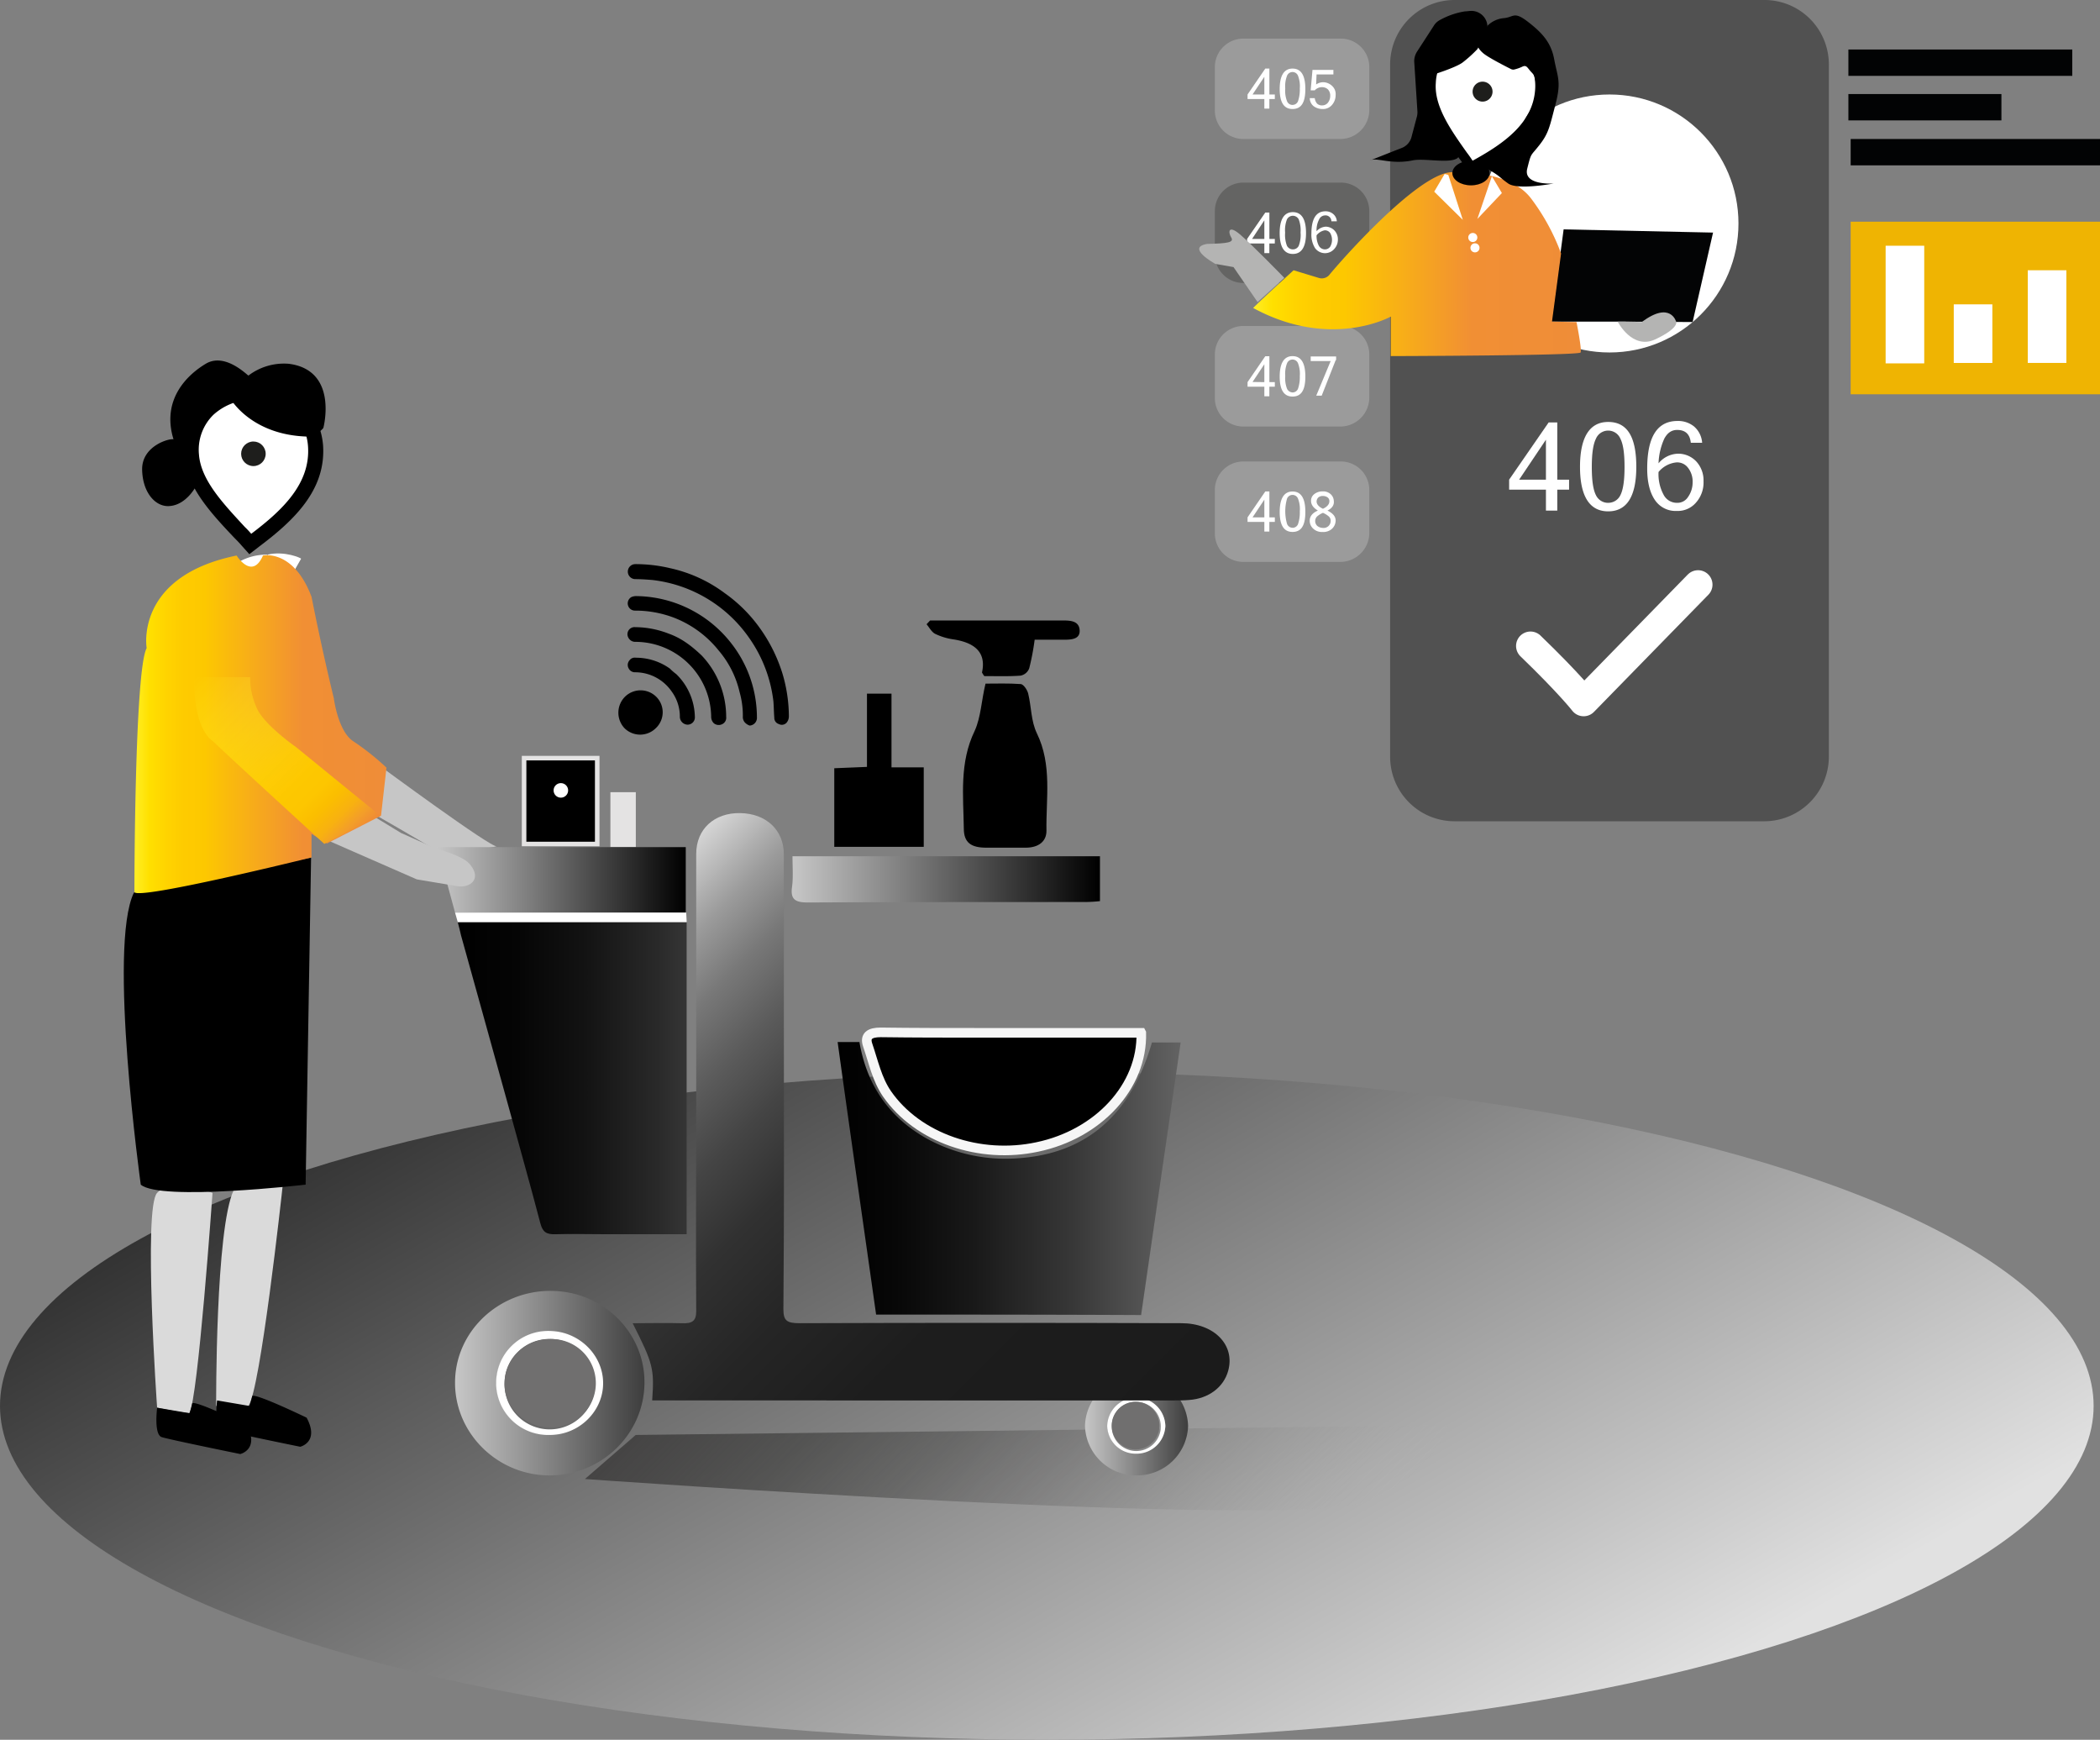 <svg id="Capa_1" data-name="Capa 1" xmlns="http://www.w3.org/2000/svg" xmlns:xlink="http://www.w3.org/1999/xlink" viewBox="0 0 655.09 542.6"><rect x="0" y="0" width="655.09" height="542.6" fill="#808080" stroke="none"/><defs><style>.cls-1{fill:url(#Degradado_sin_nombre);}.cls-2{fill:url(#Degradado_sin_nombre_2);}.cls-3{fill:#515151;}.cls-4{fill:#efb402;}.cls-29,.cls-5{fill:#fff;}.cls-6{fill:#020304;}.cls-24,.cls-7{fill:none;}.cls-7{stroke:#fff;stroke-linecap:round;stroke-linejoin:round;stroke-width:9px;}.cls-8{fill:#646463;}.cls-9{fill:#9b9b9b;}.cls-10{fill:#1e1e1c;}.cls-11{fill:#e4e3e3;}.cls-12{fill:#030405;}.cls-13{fill:url(#Degradado_sin_nombre_4);}.cls-14{fill:#b4b4b3;}.cls-15{fill:#dadada;}.cls-16{fill:#c6c6c6;}.cls-17{fill:url(#Degradado_sin_nombre_5);}.cls-18{fill:url(#Degradado_sin_nombre_6);}.cls-19{stroke:#f6f6f6;}.cls-19,.cls-29{stroke-miterlimit:10;stroke-width:3px;}.cls-20{fill:url(#Degradado_sin_nombre_7);}.cls-21{fill:url(#Degradado_sin_nombre_8);}.cls-22{fill:url(#Degradado_sin_nombre_9);}.cls-23{fill:#706f6f;}.cls-25{fill:url(#Degradado_sin_nombre_10);}.cls-26{fill:url(#Degradado_sin_nombre_11);}.cls-27{fill:url(#Degradado_sin_nombre_12);}.cls-28{fill:url(#Degradado_sin_nombre_13);}.cls-29{stroke:#000;}</style><linearGradient id="Degradado_sin_nombre" x1="530.53" y1="-26.44" x2="343.97" y2="296.69" gradientTransform="matrix(1, 0, 0, -1, -110.7, 573.6)" gradientUnits="userSpaceOnUse"><stop offset="0.03" stop-color="#e1e1e1"/><stop offset="0.36" stop-color="#a5a5a5"/><stop offset="1" stop-color="#333"/></linearGradient><linearGradient id="Degradado_sin_nombre_2" x1="364.65" y1="183.79" x2="493.15" y2="55.29" gradientTransform="matrix(1, 0, 0, -1, 0, 598)" gradientUnits="userSpaceOnUse"><stop offset="0" stop-color="#454444"/><stop offset="0.22" stop-color="#484847" stop-opacity="0.78"/><stop offset="0.4" stop-color="#525251" stop-opacity="0.6"/><stop offset="0.55" stop-color="#636262" stop-opacity="0.45"/><stop offset="0.7" stop-color="#797978" stop-opacity="0.3"/><stop offset="0.84" stop-color="#949493" stop-opacity="0.16"/><stop offset="0.97" stop-color="#b2b2b2" stop-opacity="0.03"/><stop offset="1" stop-color="#b9b8b8" stop-opacity="0"/></linearGradient><linearGradient id="Degradado_sin_nombre_4" x1="501.44" y1="491.22" x2="603.65" y2="491.22" gradientTransform="matrix(1, 0, 0, -1, 0, 598)" gradientUnits="userSpaceOnUse"><stop offset="0" stop-color="#ffef26"/><stop offset="0.06" stop-color="#ffe000"/><stop offset="0.13" stop-color="#ffd300"/><stop offset="0.2" stop-color="#fecb00"/><stop offset="0.28" stop-color="#fdc800"/><stop offset="0.67" stop-color="#f18f34"/><stop offset="1" stop-color="#ef8d38"/></linearGradient><linearGradient id="Degradado_sin_nombre_5" x1="253.5" y1="237.34" x2="324.91" y2="237.34" gradientTransform="matrix(1, 0, 0, -1, 0, 598)" gradientUnits="userSpaceOnUse"><stop offset="0"/><stop offset="0.26" stop-color="#050505"/><stop offset="0.56" stop-color="#131313"/><stop offset="0.87" stop-color="#292929"/><stop offset="1" stop-color="#353535"/></linearGradient><linearGradient id="Degradado_sin_nombre_6" x1="371.94" y1="206.03" x2="479.19" y2="206.03" gradientTransform="matrix(1, 0, 0, -1, 0, 598)" gradientUnits="userSpaceOnUse"><stop offset="0"/><stop offset="0.17" stop-color="#070707"/><stop offset="0.4" stop-color="#191919"/><stop offset="0.68" stop-color="#373737"/><stop offset="0.98" stop-color="#606060"/><stop offset="1" stop-color="#636363"/></linearGradient><linearGradient id="Degradado_sin_nombre_7" x1="246.99" y1="299.18" x2="324.62" y2="299.18" gradientTransform="matrix(1, 0, 0, -1, 0, 598)" gradientUnits="userSpaceOnUse"><stop offset="0" stop-color="#c7c7c7"/><stop offset="1"/></linearGradient><linearGradient id="Degradado_sin_nombre_8" x1="357.7" y1="299.32" x2="453.71" y2="299.32" xlink:href="#Degradado_sin_nombre_7"/><linearGradient id="Degradado_sin_nombre_9" x1="252.65" y1="142.21" x2="311.73" y2="142.21" gradientTransform="matrix(1, 0, 0, -1, 0, 598)" gradientUnits="userSpaceOnUse"><stop offset="0" stop-color="#c7c7c7"/><stop offset="1" stop-color="#3e3e3e"/></linearGradient><linearGradient id="Degradado_sin_nombre_10" x1="449.15" y1="128.97" x2="481.25" y2="128.97" xlink:href="#Degradado_sin_nombre_9"/><linearGradient id="Degradado_sin_nombre_11" x1="287.25" y1="272.15" x2="454.64" y2="104.77" gradientTransform="matrix(1, 0, 0, -1, 0, 598)" gradientUnits="userSpaceOnUse"><stop offset="0" stop-color="#d5d5d5"/><stop offset="0.03" stop-color="#c2c2c2"/><stop offset="0.09" stop-color="#9b9b9b"/><stop offset="0.16" stop-color="#787878"/><stop offset="0.24" stop-color="#5b5b5b"/><stop offset="0.32" stop-color="#444"/><stop offset="0.41" stop-color="#313131"/><stop offset="0.53" stop-color="#252525"/><stop offset="0.68" stop-color="#1d1d1d"/><stop offset="1" stop-color="#1b1b1b"/></linearGradient><linearGradient id="Degradado_sin_nombre_12" x1="152.52" y1="347.72" x2="231.15" y2="347.72" xlink:href="#Degradado_sin_nombre_4"/><linearGradient id="Degradado_sin_nombre_13" x1="172.2" y1="363.06" x2="222.58" y2="312.68" gradientTransform="matrix(1, 0, 0, -1, 0, 598)" gradientUnits="userSpaceOnUse"><stop offset="0" stop-color="#ffef26" stop-opacity="0"/><stop offset="0.17" stop-color="#ffec21" stop-opacity="0.26"/><stop offset="0.34" stop-color="#ffe40d" stop-opacity="0.53"/><stop offset="0.52" stop-color="#ffd600" stop-opacity="0.81"/><stop offset="0.64" stop-color="#fdc800"/><stop offset="0.73" stop-color="#fdc600"/><stop offset="0.8" stop-color="#fbbe00"/><stop offset="0.88" stop-color="#f8b110"/><stop offset="0.94" stop-color="#f39e29"/><stop offset="1" stop-color="#ef8936"/></linearGradient></defs><title>HOUSE KEEPING</title><ellipse class="cls-1" cx="326.55" cy="438.47" rx="326.55" ry="104.13"/><path class="cls-2" d="M293.17,485.68,309,471.94l253.31-3s-3.68,14.88-25.36,23.8S293.17,485.68,293.17,485.68Z" transform="translate(-110.7 -24.4)"/><path class="cls-3" d="M661.09,280.54H564.47a20.1,20.1,0,0,1-20.12-20.12V44.52A20.1,20.1,0,0,1,564.47,24.4h96.62a20.1,20.1,0,0,1,20.12,20.12V260.42A20.19,20.19,0,0,1,661.09,280.54Z" transform="translate(-110.7 -24.4)"/><rect class="cls-4" x="577.31" y="69.14" width="77.78" height="53.83"/><rect class="cls-5" x="588.22" y="76.64" width="12.04" height="36.69"/><rect class="cls-5" x="609.47" y="94.92" width="12.04" height="18.28"/><rect class="cls-5" x="632.56" y="84.29" width="12.04" height="28.9"/><rect class="cls-6" x="577.31" y="43.35" width="77.78" height="8.22"/><rect class="cls-6" x="576.6" y="29.33" width="47.74" height="8.22"/><rect class="cls-6" x="576.6" y="15.44" width="69.84" height="8.22"/><path class="cls-7" d="M588.13,225.86c12.33,11.9,16.58,17.43,16.58,17.43l35.7-36.55" transform="translate(-110.7 -24.4)"/><path class="cls-5" d="M600.17,177.12h-3.68v6.52h-3.54v-6.52H581.47V174l12.33-17.85h2.69V174h3.68ZM592.95,174V161.54L584.59,174Z" transform="translate(-110.7 -24.4)"/><path class="cls-5" d="M612.36,156c6,0,8.78,4.68,8.78,14s-3,13.88-8.78,13.88-8.78-4.68-8.78-13.88S606.55,156,612.36,156Zm0,25.22a4.18,4.18,0,0,0,3.83-2.41c.85-1.7,1.28-4.53,1.28-8.78s-.42-7.08-1.28-8.78a4.14,4.14,0,0,0-7.65,0c-.85,1.7-1.28,4.53-1.28,8.78s.42,7.08,1.28,8.78A4.18,4.18,0,0,0,612.36,181.23Z" transform="translate(-110.7 -24.4)"/><path class="cls-5" d="M628.08,168.9a8.13,8.13,0,0,1,6.09-3,7.71,7.71,0,0,1,5.67,2.41,8.68,8.68,0,0,1,2.27,6.23,9.38,9.38,0,0,1-2.27,6.52,7.48,7.48,0,0,1-6.09,2.69,7.74,7.74,0,0,1-6.8-3.4c-1.56-2.27-2.41-5.53-2.41-9.78,0-9.92,3.12-14.88,9.49-14.88a7.91,7.91,0,0,1,5.1,1.7,7.38,7.38,0,0,1,2.55,5.1h-3.54c-.28-2.69-1.7-4-4.25-4-1.7,0-3,.85-4,2.69A20.15,20.15,0,0,0,628.08,168.9Zm0,2.69a13.46,13.46,0,0,0,1.56,7.08,4.62,4.62,0,0,0,4.11,2.55,3.92,3.92,0,0,0,3.54-1.84,7.84,7.84,0,0,0,1.42-4.53,6.94,6.94,0,0,0-1.42-4.53,4.19,4.19,0,0,0-3.68-1.7A8.32,8.32,0,0,0,628.08,171.6Z" transform="translate(-110.7 -24.4)"/><circle class="cls-5" cx="502.08" cy="69.7" r="40.23"/><path class="cls-8" d="M528.91,112.66H498.6a8.89,8.89,0,0,1-8.93-8.93V90.28a8.89,8.89,0,0,1,8.93-8.93h30.32a8.89,8.89,0,0,1,8.93,8.93v13.46A9.17,9.17,0,0,1,528.91,112.66Z" transform="translate(-110.7 -24.4)"/><path class="cls-9" d="M528.91,157.43H498.6a8.89,8.89,0,0,1-8.93-8.93V135a8.89,8.89,0,0,1,8.93-8.93h30.32a8.89,8.89,0,0,1,8.93,8.93V148.5A9.07,9.07,0,0,1,528.91,157.43Z" transform="translate(-110.7 -24.4)"/><path class="cls-9" d="M528.91,199.65H498.6a8.89,8.89,0,0,1-8.93-8.93V177.26a8.89,8.89,0,0,1,8.93-8.93h30.32a8.89,8.89,0,0,1,8.93,8.93v13.46A9.07,9.07,0,0,1,528.91,199.65Z" transform="translate(-110.7 -24.4)"/><path class="cls-5" d="M508.37,145h-1.7v3h-1.56v-3h-5.24v-1.42l5.53-8.08h1.28v8.08h1.7V145Zm-3.26-1.42V138l-3.68,5.53Z" transform="translate(-110.7 -24.4)"/><path class="cls-5" d="M513.9,135.47c2.69,0,4,2.13,4,6.38s-1.28,6.23-4,6.23-4-2.13-4-6.23S511.2,135.47,513.9,135.47Zm0,11.33a1.84,1.84,0,0,0,1.7-1.13,11.1,11.1,0,0,0,.57-4,9,9,0,0,0-.57-4,1.84,1.84,0,0,0-3.4,0,9,9,0,0,0-.57,4,9,9,0,0,0,.57,4A2,2,0,0,0,513.9,146.8Z" transform="translate(-110.7 -24.4)"/><path class="cls-5" d="M527.35,136.75,523,147.8h-1.7L525.8,137h-6.23v-1.42h7.93v1.13Z" transform="translate(-110.7 -24.4)"/><path class="cls-5" d="M508.37,187.18h-1.7v3h-1.56v-3h-5.24v-1.42l5.53-8.08h1.28v8.08h1.7v1.42Zm-3.26-1.42v-5.53l-3.68,5.53Z" transform="translate(-110.7 -24.4)"/><path class="cls-5" d="M513.9,177.69c2.69,0,4,2.13,4,6.38s-1.28,6.23-4,6.23-4-2.13-4-6.23S511.2,177.69,513.9,177.69Zm0,11.33a1.84,1.84,0,0,0,1.7-1.13,11.1,11.1,0,0,0,.57-4,9,9,0,0,0-.57-4,1.84,1.84,0,0,0-3.4,0,14.17,14.17,0,0,0,0,7.93A1.84,1.84,0,0,0,513.9,189Z" transform="translate(-110.7 -24.4)"/><path class="cls-5" d="M524.8,183.64c1.7.85,2.55,1.84,2.55,3.12a3.55,3.55,0,0,1-1.13,2.55,4,4,0,0,1-3,1,3.86,3.86,0,0,1-2.83-1,3.32,3.32,0,0,1-1.13-2.55c0-1.28.85-2.41,2.55-3.12q-2.13-1.28-2.13-3a2.55,2.55,0,0,1,1-2.13,4,4,0,0,1,2.55-.85,3.46,3.46,0,0,1,2.55.85,3,3,0,0,1,1,2.13C526.93,181.94,526.22,182.93,524.8,183.64Zm1,3.26a1.82,1.82,0,0,0-.57-1.42,6.93,6.93,0,0,0-1.84-1.13,6.93,6.93,0,0,0-1.84,1.13,2.06,2.06,0,0,0,.14,3,3,3,0,0,0,1.7.57,2.19,2.19,0,0,0,2.41-2.13Zm-2.41-3.83c1.28-.57,2-1.42,2-2.27a1.38,1.38,0,0,0-.57-1.28,2.39,2.39,0,0,0-1.42-.43,2.12,2.12,0,0,0-1.42.43,1.8,1.8,0,0,0-.57,1.28C521.4,181.65,522.11,182.5,523.39,183.07Z" transform="translate(-110.7 -24.4)"/><path class="cls-5" d="M508.37,100.34h-1.7v3h-1.56v-3h-5.38V98.92l5.67-8.22h1.28v8.22h1.7Zm-3.26-1.42V93.11l-3.83,5.81Z" transform="translate(-110.7 -24.4)"/><path class="cls-5" d="M514,90.56c2.69,0,4.11,2.13,4.11,6.52s-1.42,6.52-4.11,6.52-4.11-2.13-4.11-6.52S511.35,90.56,514,90.56Zm0,11.62a2,2,0,0,0,1.84-1.13,9.3,9.3,0,0,0,.57-4.11,9.7,9.7,0,0,0-.57-4.11,2.06,2.06,0,0,0-3.68,0,9.3,9.3,0,0,0-.57,4.11,9.7,9.7,0,0,0,.57,4.11A2.08,2.08,0,0,0,514,102.18Z" transform="translate(-110.7 -24.4)"/><path class="cls-5" d="M521.4,96.51a4.2,4.2,0,0,1,2.83-1.42,3.87,3.87,0,0,1,2.69,1.13,4,4,0,0,1,1.13,2.83,4.3,4.3,0,0,1-1.13,3,3.84,3.84,0,0,1-6-.28,7.9,7.9,0,0,1-1.13-4.53c0-4.53,1.42-6.94,4.39-6.94a3.57,3.57,0,0,1,2.41.85,3.2,3.2,0,0,1,1.13,2.27h-1.7a1.82,1.82,0,0,0-2-1.84,2.09,2.09,0,0,0-1.84,1.28A7.09,7.09,0,0,0,521.4,96.51Zm0,1.28a6.54,6.54,0,0,0,.71,3.26,2.21,2.21,0,0,0,1.84,1.13,2,2,0,0,0,1.7-.85,4.27,4.27,0,0,0,0-4.25,2,2,0,0,0-1.7-.85A4.19,4.19,0,0,0,521.4,97.79Z" transform="translate(-110.7 -24.4)"/><path d="M356.07,249.8a2,2,0,0,1-2.41.42,2,2,0,0,1-1.42-2c-.14-1.7-.14-3.4-.28-5.1a43,43,0,0,0-7.51-19.69,42.72,42.72,0,0,0-30.18-18.13c-1.7-.14-3.54-.28-5.38-.28a2.34,2.34,0,0,1,0-4.68,46.88,46.88,0,0,1,10.91,1.28,44.3,44.3,0,0,1,17,7.79,46,46,0,0,1,8.64,7.93,49.36,49.36,0,0,1,9.35,17.14,47.37,47.37,0,0,1,2,13.32A3.07,3.07,0,0,1,356.07,249.8Z" transform="translate(-110.7 -24.4)"/><path d="M343,249.66a2.61,2.61,0,0,1-.57-1.84,26.66,26.66,0,0,0-1-7.51,30.63,30.63,0,0,0-6.52-13,33.19,33.19,0,0,0-14.17-10.34,34,34,0,0,0-11.9-2.13,2.26,2.26,0,0,1-1.13-4.25,4.14,4.14,0,0,1,1.28-.28,38.08,38.08,0,0,1,29.61,14.45,37.57,37.57,0,0,1,8.22,23.38,2.4,2.4,0,0,1-2.27,2.55A3.67,3.67,0,0,1,343,249.66Z" transform="translate(-110.7 -24.4)"/><path d="M329.58,228.83A27.84,27.84,0,0,1,337.23,248a2.19,2.19,0,0,1-1.28,2.27,2.41,2.41,0,0,1-2.55-.28,2.8,2.8,0,0,1-.85-2A23.68,23.68,0,0,0,309,224.58a2.4,2.4,0,0,1-2.27-1.28A2.21,2.21,0,0,1,308.9,220a29.14,29.14,0,0,1,10.34,2C322.92,223.31,326,225.43,329.58,228.83Z" transform="translate(-110.7 -24.4)"/><path d="M305.64,241.72a6.93,6.93,0,0,1,9.78,0,6.8,6.8,0,0,1-.14,9.78,6.93,6.93,0,0,1-9.78,0A7.06,7.06,0,0,1,305.64,241.72Z" transform="translate(-110.7 -24.4)"/><path d="M321.65,234.64A19.08,19.08,0,0,1,327.46,248a2.27,2.27,0,0,1-2.27,2.41,2.48,2.48,0,0,1-2.41-2.41,13.25,13.25,0,0,0-2.55-7.93,13.84,13.84,0,0,0-11.33-6,2.2,2.2,0,0,1-2.13-1.28,2.15,2.15,0,0,1,.28-2.41,2,2,0,0,1,2-.85,18.23,18.23,0,0,1,10.63,3.4A16.14,16.14,0,0,0,321.65,234.64Z" transform="translate(-110.7 -24.4)"/><path class="cls-5" d="M188.76,194.12l-1-1.13c-.71-.85-1.56-1.7-2.27-2.55-7.08-7.51-14.31-15.16-15-24.08a17,17,0,0,1,5.24-14.17,20.9,20.9,0,0,1,12.75-5.38c11.19-.85,20,6.09,20.68,16.58,1,12.89-8.64,21.82-19.13,29.75Z" transform="translate(-110.7 -24.4)"/><path d="M188.48,197.24l-2.41-2.69c-.71-.85-1.42-1.56-2.27-2.41-7.37-7.79-14.88-15.87-15.73-25.64-.43-6.38,1.56-11.9,6-16a23.4,23.4,0,0,1,14.17-6c12.61-1,22.24,6.94,23.23,18.7,1,14-9.07,23.52-20,31.73Zm1.7-48.17h-1.56a18.27,18.27,0,0,0-11.33,4.68,15.25,15.25,0,0,0-4.53,12.33c.57,8.08,7.65,15.44,14.31,22.67a27.2,27.2,0,0,1,2,2.13c9.78-7.37,18.56-15.73,17.71-27.34C206.19,155,199.24,149.07,190.18,149.07Z" transform="translate(-110.7 -24.4)"/><circle class="cls-10" cx="79.05" cy="141.53" r="3.83"/><rect class="cls-11" x="190.41" y="247.07" width="7.93" height="17.14"/><rect x="163.49" y="236.45" width="22.81" height="26.78"/><path class="cls-11" d="M296.29,261.56v25.36H274.9V261.56h21.39m1.42-1.42H273.48v28.19h24.23V260.14Z" transform="translate(-110.7 -24.4)"/><circle class="cls-5" cx="174.96" cy="246.51" r="2.27"/><polygon class="cls-12" points="487.77 71.54 483.95 100.3 504.63 100.3 528.01 100.44 534.38 72.54 487.77 71.54"/><path class="cls-13" d="M565.32,78.38s16.15-1.13,23,7.93a66.43,66.43,0,0,1,9.35,17.14l-2.83,21.25,7.65.14s1.7,8.5,1.28,9.49-59.22,1.13-59.22,1.13V123.14s-18.7,10.48-42.93-2.69c2.55-2.55,12.61-11.76,12.61-11.76l7.93,2.41a3.11,3.11,0,0,0,3.12-.85C531,103.31,556.54,75,565.32,78.38Z" transform="translate(-110.7 -24.4)"/><path class="cls-14" d="M615.33,124.7s4.53,8.93,11.76,5.53,6.52-5.38,6.52-5.38-1.7-6.8-10.77,0C620.15,124.7,615.33,124.7,615.33,124.7Z" transform="translate(-110.7 -24.4)"/><path class="cls-14" d="M503,118.61l-7.51-10.91-5.67-1s-9.35-5.1-2.55-6.23c6.23-.14,8.5-.43,7.51-2s-1-4.11,2.69-1,13.88,13.6,13.88,13.6Z" transform="translate(-110.7 -24.4)"/><path d="M182.81,149.07s6.38,10.91,23.52,11.48c3.83-.57,5.24-2.69,5.24-2.69s4.82-18-10.77-20a18.33,18.33,0,0,0-12.61,3.68c-1.28-1-7.65-7.08-13.32-3.68S161,148.93,164.82,161.4c-1.7-.28-9.92,2.27-9.78,9.49s4.25,11.76,8.64,11.33c5.38-.43,8.36-6.52,8.36-6.52l-1.13-4.82-1.42-7.51,3.26-8.78,5.24-3.83Z" transform="translate(-110.7 -24.4)"/><path class="cls-5" d="M183.66,395.44" transform="translate(-110.7 -24.4)"/><path class="cls-15" d="M199.39,393.45c-5.24-3.68-15.73,2-15.73,2-5.81,12-5.53,67.44-5.53,67.44h10.06c3.68-4.68,10.34-65.31,10.77-69.42Z" transform="translate(-110.7 -24.4)"/><path class="cls-15" d="M177,396.43s-4.53,64.46-7.23,68.71c-4.11-.42-10.06-1.7-10.06-1.7s-4.39-62.34,0-67S177,396.43,177,396.43Z" transform="translate(-110.7 -24.4)"/><path class="cls-5" d="M194.14,197.38l-2.55,11.48-6.38-9.21A17.56,17.56,0,0,1,194.14,197.38Z" transform="translate(-110.7 -24.4)"/><path class="cls-5" d="M194.14,197.38l5.1,10.77,5.38-9.49C204.77,198.51,199.53,196.11,194.14,197.38Z" transform="translate(-110.7 -24.4)"/><path d="M159.72,463.44s-1.13,8.64,1.56,9.21c2.83.85,24.37,5.24,24.37,5.24s6.09-1.42,2-9.07c0,0-16.72-8.08-17-6.66a24,24,0,0,1-.85,3Z" transform="translate(-110.7 -24.4)"/><path d="M178.42,461.17s-1.13,8.64,1.56,9.21c2.83.85,24.37,5.24,24.37,5.24s6.09-1.42,2-9.07c0,0-16.72-8.08-17-6.66a24,24,0,0,1-.85,3Z" transform="translate(-110.7 -24.4)"/><path class="cls-16" d="M250,291.45s-29.18-17.14-29.33-16.86S229,263.12,229,263.12s35.13,25.93,36.69,25.22" transform="translate(-110.7 -24.4)"/><path class="cls-17" d="M253.5,312h71.4v97.33H299c-5,0-9.92-.14-14.88,0-3,.14-4.11-.71-4.82-3.26-3.26-12.47-6.8-24.93-10.2-37.4-4.82-17.57-9.78-35.13-14.59-52.56C254.21,314.83,253.93,313.55,253.5,312Z" transform="translate(-110.7 -24.4)"/><path class="cls-18" d="M384,434.4c-4-28.33-8.08-56.53-12-85h6.8c2.13,12.33,8.22,22.67,20.4,29.75a50.89,50.89,0,0,0,28.62,6.52c21.39-1.28,35.56-13.18,42.22-36.13H479c-4.11,28.33-8.22,56.53-12.33,85C439.24,434.4,411.89,434.4,384,434.4Z" transform="translate(-110.7 -24.4)"/><path class="cls-19" d="M466.72,346.56c.42,16.72-13.46,31.59-32.44,35.56-17.85,3.83-37.26-2.69-46.89-16.58-3.12-4.53-4.25-10.06-6-15.16-1-2.83.57-4,4-4,10.34.14,20.68.14,30.88.14h50.43Z" transform="translate(-110.7 -24.4)"/><path class="cls-20" d="M252.65,309c-1.84-6.94-3.68-13.46-5.67-20.4h77.64V309Z" transform="translate(-110.7 -24.4)"/><path class="cls-21" d="M357.92,291.45h95.91v14a46.06,46.06,0,0,1-4.68.28c-28.76,0-57.66,0-86.42.14-4,0-5.38-1-5-4.53C358.2,298.25,357.92,295,357.92,291.45Z" transform="translate(-110.7 -24.4)"/><path d="M418.13,237.61c3.26,0,7.23-.14,11.05.14.85.14,2,1.84,2.27,3,1,4.11.85,8.5,2.69,12.33,4.82,9.92,2.83,20.26,3,30.46,0,3.26-2.41,5.24-6.52,5.24s-8.08,0-12.18,0c-4.82,0-7.08-1.56-7.08-6-.14-10.2-1.42-20.54,3.4-30.46C416.71,248,416.85,242.86,418.13,237.61Z" transform="translate(-110.7 -24.4)"/><path d="M381.15,240.73h7.65v23h10.06v24.79H370.95V264c3.26-.14,6.23-.28,10.2-.42Z" transform="translate(-110.7 -24.4)"/><path d="M400.84,217.92h41.65c2.41,0,4.82.28,5,3s-2.27,3-4.82,3h-9.21a76.89,76.89,0,0,1-1.7,8.93,3.62,3.62,0,0,1-2.69,2.27c-3.83.28-7.65.14-11.33.14a8.37,8.37,0,0,1-.71-1.13c1.42-6.38-2.41-9.35-9.07-10.34a19.21,19.21,0,0,1-5.53-1.7c-1.13-.57-1.84-2-2.69-3Z" transform="translate(-110.7 -24.4)"/><path class="cls-22" d="M282.12,484.55c-16.15,0-29.47-13-29.47-28.9S266.11,427,282.41,427s29.47,12.89,29.33,28.76S298.41,484.55,282.12,484.55Zm16.72-28.76c0-8.78-7.65-16.15-16.58-16.29-9.21,0-16.86,7.51-16.72,16.43a16.43,16.43,0,0,0,16.72,16C291.47,471.94,299,464.57,298.84,455.79Z" transform="translate(-110.7 -24.4)"/><path class="cls-5" d="M298.84,455.79c0,8.78-7.51,16.15-16.58,16.15a16.23,16.23,0,1,1,0-32.44C291.33,439.64,298.84,447,298.84,455.79Zm-30.74-.28A14.1,14.1,0,1,0,282.26,442,14,14,0,0,0,268.1,455.5Z" transform="translate(-110.7 -24.4)"/><path class="cls-23" d="M268.1,455.5c.14-7.51,6.52-13.46,14.31-13.46a13.76,13.76,0,1,1-.57,27.48C273.91,469.25,267.81,463,268.1,455.5Z" transform="translate(-110.7 -24.4)"/><polygon class="cls-5" points="141.95 284.62 142.8 287.59 214.21 287.59 214.06 284.62 141.95 284.62"/><line class="cls-24" x1="142.8" y1="264.22" x2="159.1" y2="264.22"/><path class="cls-25" d="M465.16,484.55a15.91,15.91,0,0,1-16-15.58,16.09,16.09,0,0,1,32.16.14A15.91,15.91,0,0,1,465.16,484.55ZM474.23,469a9.07,9.07,0,0,0-18.13.14,9.07,9.07,0,0,0,18.13-.14Z" transform="translate(-110.7 -24.4)"/><path class="cls-5" d="M474.23,469a9,9,0,0,1-9.07,8.78,8.86,8.86,0,0,1-9.07-8.64,9.07,9.07,0,0,1,18.13-.14Zm-16.72-.14a7.66,7.66,0,1,0,7.65-7.23A7.44,7.44,0,0,0,457.51,468.82Z" transform="translate(-110.7 -24.4)"/><path class="cls-23" d="M457.51,468.82a7.48,7.48,0,0,1,7.79-7.23,7.44,7.44,0,1,1-7.79,7.23Z" transform="translate(-110.7 -24.4)"/><path class="cls-26" d="M314.14,461.17c.71-9.92.28-11.48-6.09-24.08,5.24,0,10.34-.14,15.3,0,3.12.14,4.53-.57,4.53-3.68-.14-21.68,0-43.35,0-65V290.74c0-7.79,5.67-12.89,13.74-12.75s13.6,5.24,13.6,12.89v48.73c0,31,.14,62.05-.14,93.08,0,3.54,1,4.39,5,4.39,39.67-.14,79.48-.14,119.15,0,10.2,0,16.86,6.8,14.59,14.88-1.42,5.1-6.09,8.64-12.18,9.07-1.56.14-3,.14-4.53.14H314.14Z" transform="translate(-110.7 -24.4)"/><path d="M207.74,291.87l-1.7,102s-45.33,5.24-51.43,0c0,0-10.34-74.24-2.13-91.09Z" transform="translate(-110.7 -24.4)"/><path class="cls-16" d="M207.74,284.22l33,14.45,12.75,2.13c3.68.57,7.65-2.13,3.83-6.8-2.27-2.83-10.34-4.82-10.34-4.82l-11.19-5-12.33-7.51" transform="translate(-110.7 -24.4)"/><path class="cls-27" d="M184.51,197.66s4.82,7.79,8.22,0c0,0,9.49-2.13,15.16,12.89,3.4,17.28,6.94,31.59,6.94,31.59s1.28,10.34,6.09,13.46a78.46,78.46,0,0,1,10.34,8.22l-1.7,15-16.86,8.64-4.82-3v7.37s-54.4,13.46-55.25,10.77c0,0,0-69.14,3.83-76.08C156.46,226.71,152.49,204.18,184.51,197.66Z" transform="translate(-110.7 -24.4)"/><path class="cls-28" d="M171.34,235.77s-.85,15,5.81,19.83c6.66,6.38,34.71,32,34.71,32l17.28-8.93-26.07-21.25s-10.2-7.08-12.33-12.33a22.53,22.53,0,0,1-2-9.49H171.34Z" transform="translate(-110.7 -24.4)"/><path class="cls-9" d="M528.91,67.75H498.6a8.89,8.89,0,0,1-8.93-8.93V45.37a8.89,8.89,0,0,1,8.93-8.93h30.32a8.89,8.89,0,0,1,8.93,8.93V58.83A9.07,9.07,0,0,1,528.91,67.75Z" transform="translate(-110.7 -24.4)"/><path class="cls-5" d="M508.37,55.28h-1.7v3h-1.56v-3h-5.24V53.87l5.53-8.08h1.28v8.08h1.7v1.42Zm-3.26-1.42V48.34l-3.68,5.53Z" transform="translate(-110.7 -24.4)"/><path class="cls-5" d="M513.9,45.79c2.69,0,4,2.13,4,6.38s-1.28,6.23-4,6.23-4-2.13-4-6.23S511.2,45.79,513.9,45.79Zm0,11.33A1.84,1.84,0,0,0,515.6,56a11.1,11.1,0,0,0,.57-4,9,9,0,0,0-.57-4,1.84,1.84,0,0,0-3.4,0,9,9,0,0,0-.57,4,9,9,0,0,0,.57,4A1.84,1.84,0,0,0,513.9,57.13Z" transform="translate(-110.7 -24.4)"/><path class="cls-5" d="M521.26,50.75a3.92,3.92,0,0,1,2.27-.71,4.14,4.14,0,0,1,2.69,1.13A3.45,3.45,0,0,1,527.35,54a4.67,4.67,0,0,1-1.13,3.12,3.66,3.66,0,0,1-3,1.28,4.66,4.66,0,0,1-2.69-.85A3.21,3.21,0,0,1,519.28,55h1.56a3.11,3.11,0,0,0,.71,1.7,2.13,2.13,0,0,0,1.56.57,2.28,2.28,0,0,0,1.84-.85,3.48,3.48,0,0,0,.71-2.13,2.8,2.8,0,0,0-.71-2,2.69,2.69,0,0,0-1.84-.71,3,3,0,0,0-2.27,1h-1.28l.57-6.38h6.52v1.42H521.4Z" transform="translate(-110.7 -24.4)"/><polyline class="cls-5" points="450.65 54.26 447.4 59.78 456.32 68.57 451.79 54.54"/><polygon class="cls-5" points="465.39 54.97 468.51 60.21 460.86 68.28 465.39 54.97"/><circle class="cls-5" cx="570.26" cy="97.2" r="1.42" transform="matrix(0.99, -0.14, 0.14, 0.99, -118.73, 57.68)"/><circle class="cls-5" cx="570.82" cy="101.74" r="1.42" transform="translate(-119.37 57.81) rotate(-8.18)"/><ellipse cx="458.87" cy="53.98" rx="5.81" ry="3.83"/><path d="M574.25,34.88a5,5,0,0,0-4.68-7.08c-.57,0-1.13.14-1.84.14a23.88,23.88,0,0,0-8.08,2.83,4.88,4.88,0,0,0-1.7,1.7l-5.24,8.08a5.58,5.58,0,0,0-.85,3l1,15.58a5.31,5.31,0,0,1-.14,1.56L551,67.18a5,5,0,0,1-3.12,3.4c-3.68,1.42-10.34,4.11-9.78,3.83,2.13-1,6.52,1.42,13.32,0,3.54-.71,11.05,1,13.74-.57,2.27-1.28-.71-7.65-1.84-10.06l-2.69-5.53a3.23,3.23,0,0,1-.42-1.56c-.28-2.55-1-9.63.42-12.75a15.82,15.82,0,0,1,3.83-5,4.49,4.49,0,0,1,3.26-1.28h2.13a5,5,0,0,0,4.39-2.83Z" transform="translate(-110.7 -24.4)"/><path class="cls-29" d="M569.57,76.53l-.71-1.13c-.57-.85-1.13-1.7-1.7-2.41-5.24-7.37-10.63-15-10.06-22.81a15.28,15.28,0,0,1,6.23-11.76,18.41,18.41,0,0,1,11.76-3.12c9.92.71,16.58,7.79,16,17-.71,11.33-10.2,18-20.26,23.52Z" transform="translate(-110.7 -24.4)"/><circle class="cls-10" cx="573.17" cy="52.97" r="3.12" transform="translate(329.38 588.59) rotate(-81.91)"/><path d="M557,47.92s7.93-2.41,10.06-4.11a41.16,41.16,0,0,0,4.53-4.11l3.68-6.94h-9.07l-9.07,11.05v4.11Z" transform="translate(-110.7 -24.4)"/><path d="M574.81,32.33a8.24,8.24,0,0,1,5-2.27c3.12-.28,3.12-2.27,7.51,1.13s7.23,6.38,8.22,11.76,2.27,6.8.42,13.88-2.13,9.07-5,12.75-2.55,2.27-3.83,7.37c-1.42,5.38,8.22,4.68,8.22,4.68s-11.19,2.13-14.17,0-2.41-2.13-5.24-3.83c-2.27-1.28-4.11-2.69-3.83-3.83s6.38-3.4,8.78-5.24a22.32,22.32,0,0,0,5.67-7.37c1.42-2.55,3-4,3.12-7.51s.28-5.38-1.13-6.8-1.56-2.55-3-1.84a12.47,12.47,0,0,1-2.41.85,1.51,1.51,0,0,1-1.13-.14c-1.7-.85-6.94-3.54-8.5-4.82s-2.69-3-1.56-4.39A27.89,27.89,0,0,0,574.81,32.33Z" transform="translate(-110.7 -24.4)"/></svg>